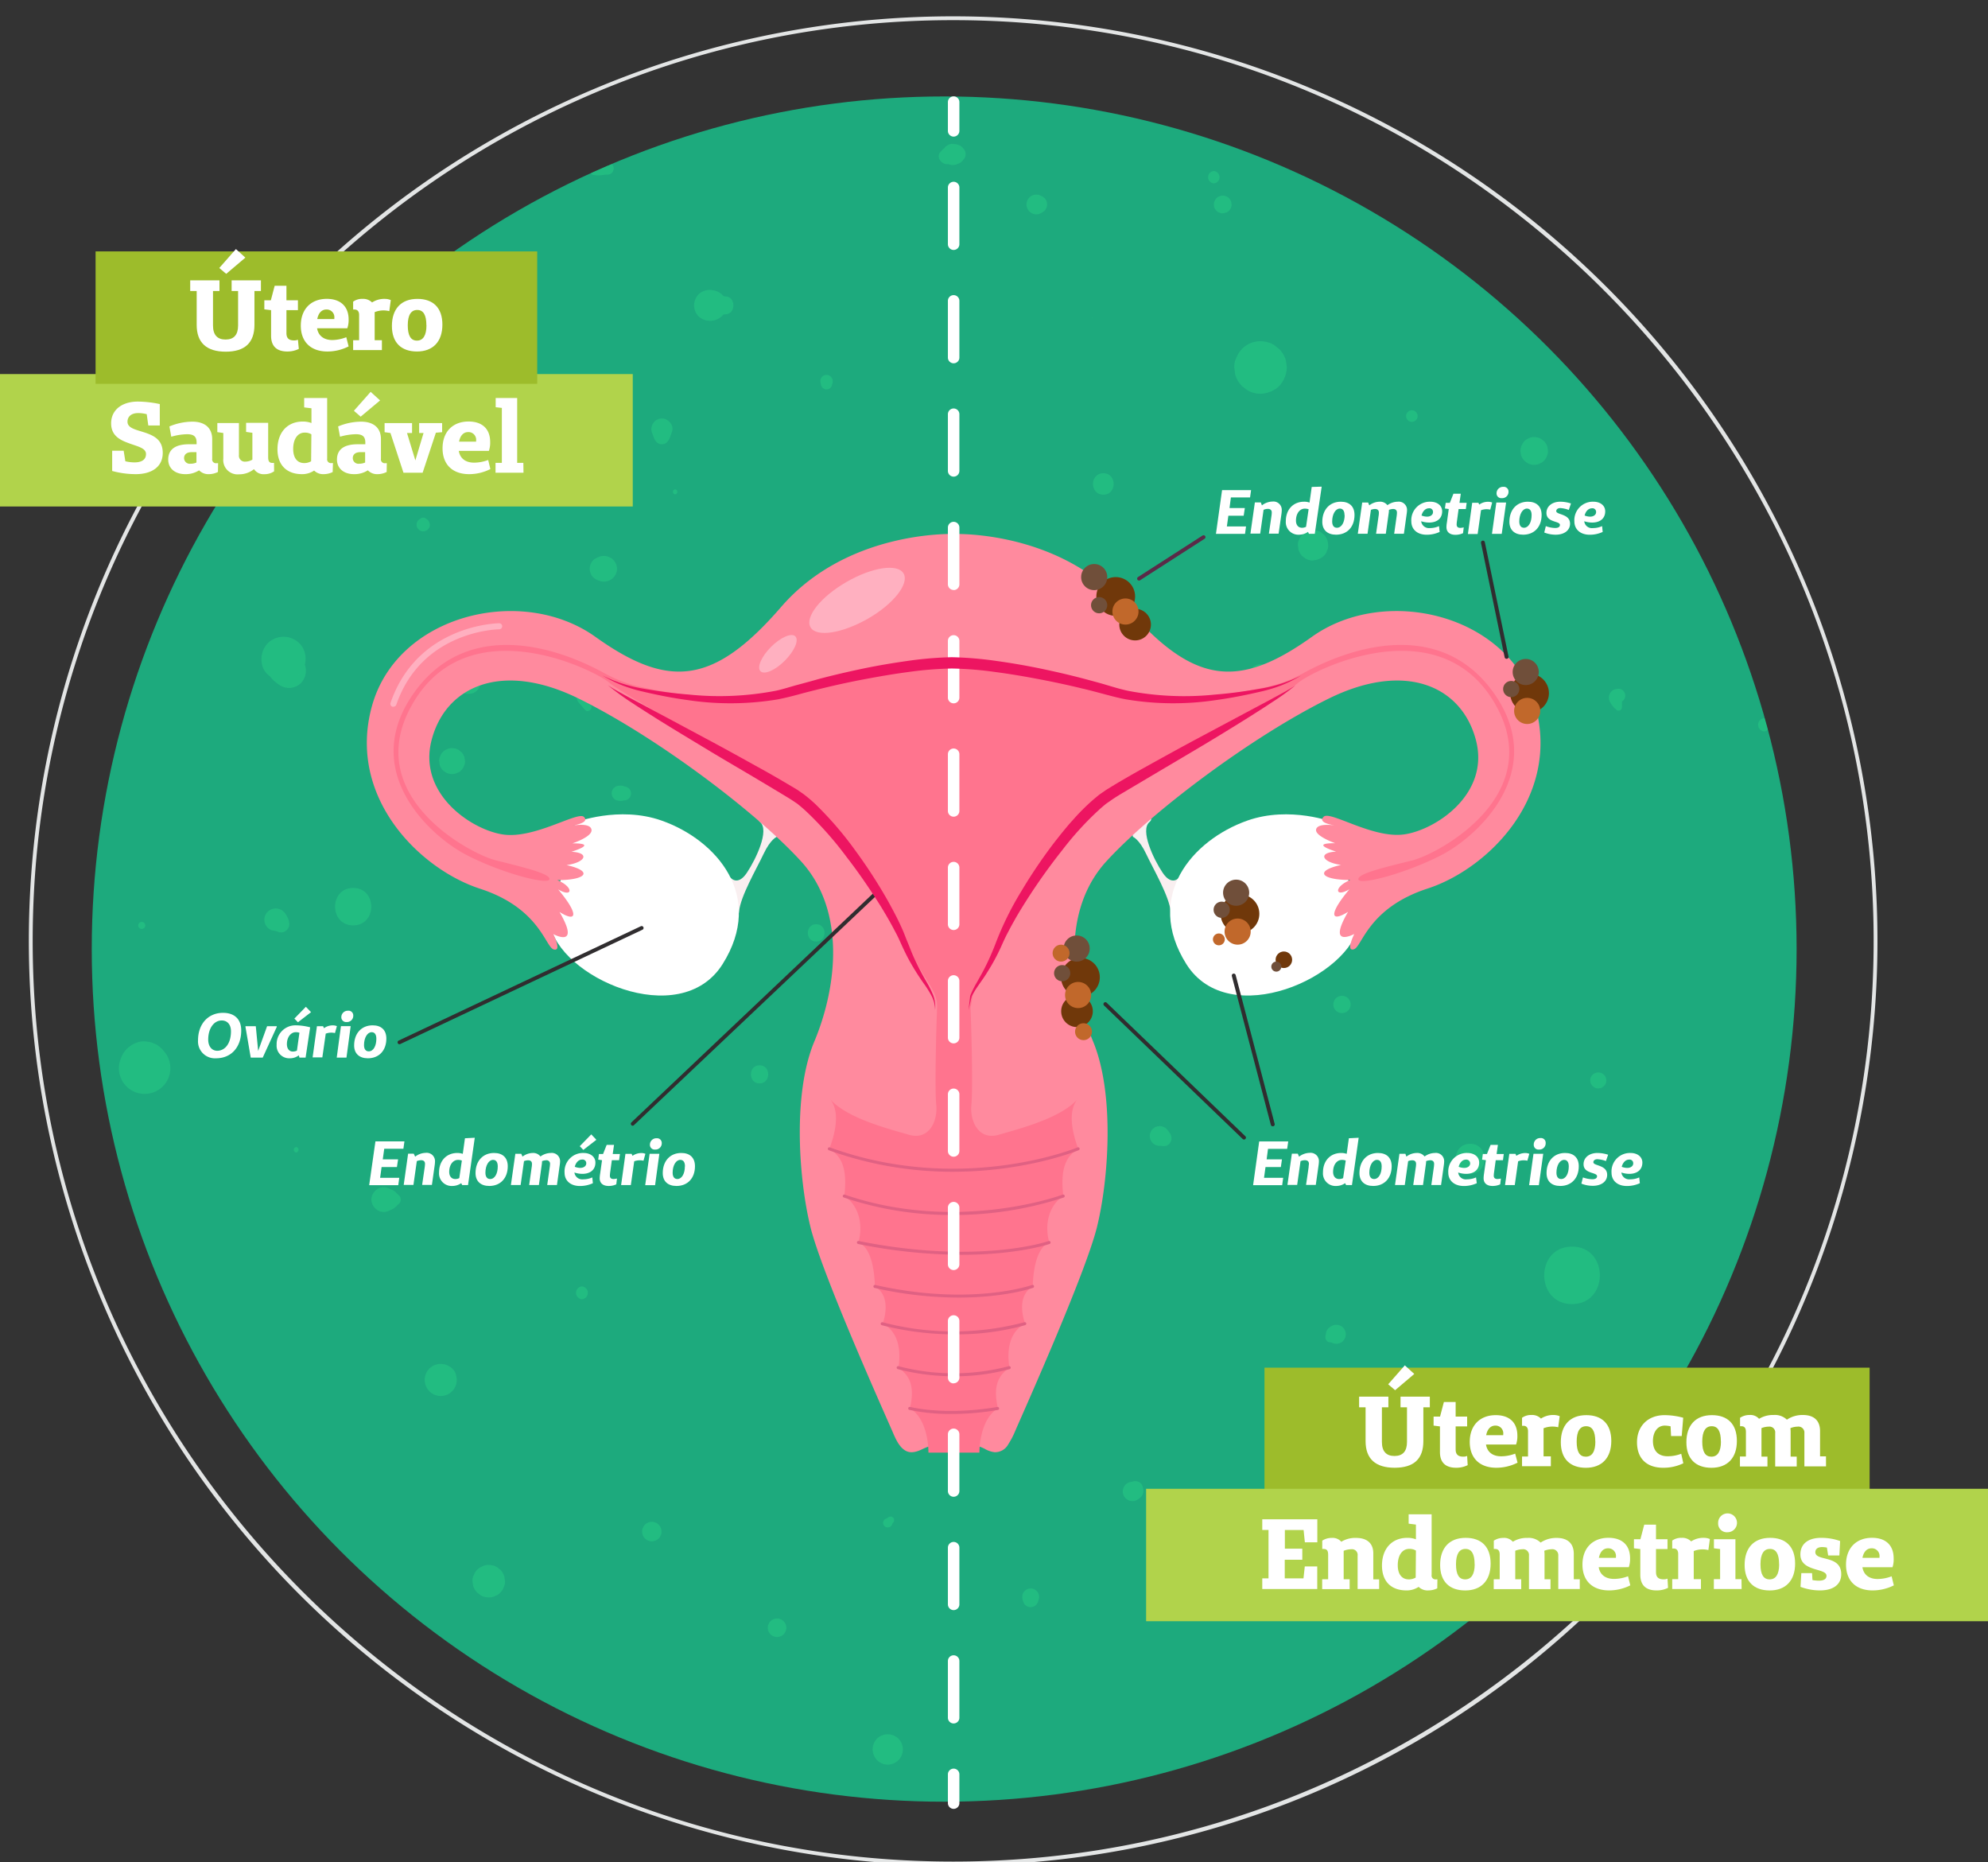 <svg id="Camada_1" data-name="Camada 1" xmlns="http://www.w3.org/2000/svg" xmlns:xlink="http://www.w3.org/1999/xlink" viewBox="0 0 518.93 485.94"><rect x="0" y="0" width="518.93" height="485.94" fill="#333333" stroke="none"/><defs><style>.cls-1{fill:#1daa7d;}.cls-2{fill:#e3e5e5;}.cls-3{clip-path:url(#clip-path);}.cls-4{opacity:0.51;}.cls-5{fill:#28ce86;}.cls-6{fill:#f9eff0;}.cls-7{fill:#fff;}.cls-8{fill:#ff8a9e;}.cls-9{fill:#ff748e;}.cls-10{fill:#ffb0c0;}.cls-11{fill:#e06183;}.cls-12{fill:#302d2f;}.cls-13{fill:#5a2b48;}.cls-14{fill:#b1d34b;}.cls-15{fill:#9dbc2b;}.cls-16{fill:#70380a;}.cls-17{fill:#704f3a;}.cls-18{fill:#c1682b;}.cls-19{fill:#ed1561;}.cls-20{clip-path:url(#clip-path-2);}</style><clipPath id="clip-path"><circle class="cls-1" cx="246.46" cy="247.68" r="222.51"/></clipPath><clipPath id="clip-path-2"><circle class="cls-1" cx="-345.38" cy="247.68" r="222.51"/></clipPath></defs><path class="cls-2" d="M248.8,486.81A241.27,241.27,0,0,1,78.2,74.93,241.27,241.27,0,1,1,419.41,416.14,239.7,239.7,0,0,1,248.8,486.81Zm0-481.55C116.32,5.26,8.53,113.05,8.53,245.53S116.32,485.81,248.8,485.81,489.08,378,489.08,245.53,381.29,5.26,248.8,5.26Z"/><circle class="cls-1" cx="246.46" cy="247.68" r="222.51"/><g class="cls-3"><g class="cls-4"><path class="cls-5" d="M37,242.42a.91.91,0,0,0,0-1.82.91.91,0,0,0,0,1.82Z"/><path class="cls-5" d="M71.21,242.83a8,8,0,0,1,1.29.26l-.56-.24c.2.09.37.21.57.3a2.28,2.28,0,0,0,1,.18,2.19,2.19,0,0,0,2-2.29,5.17,5.17,0,0,0-1-2.54,3,3,0,0,0-4.87-.3,2.92,2.92,0,0,0-.52,2.57,2.88,2.88,0,0,0,2.06,2.06Z"/><path class="cls-5" d="M329.05,179.58a2.26,2.26,0,0,0,1.2-.27,2.32,2.32,0,0,0,1-.64,3.49,3.49,0,0,0,.91-2.2l-.11-.83a3.13,3.13,0,0,0-.8-1.37,3.23,3.23,0,0,0-2.2-.91,2.35,2.35,0,0,0-1.2.27,2.77,2.77,0,0,0-1.64,1.64,2.26,2.26,0,0,0-.27,1.2l.11.83a3.17,3.17,0,0,0,.8,1.37,3.23,3.23,0,0,0,2.2.91Z"/><path class="cls-5" d="M42.52,274l-.07-.09,1,1.34a8.23,8.23,0,0,0-2.52-2.6c-.5-.26-1.1-.46-1.62-.67l1.41.6a14.55,14.55,0,0,0-1.41-.6c-.2-.05-1.37-.2-1.57-.21A5.12,5.12,0,0,0,36,272a6.88,6.88,0,0,0-3.88,3,11.34,11.34,0,0,0-.84,2,6.71,6.71,0,1,0,11.2-3Z"/><path class="cls-5" d="M127.58,416.87a3.17,3.17,0,0,0,1.63-.36,3.11,3.11,0,0,0,1.36-.88,3.06,3.06,0,0,0,.88-1.36,3.15,3.15,0,0,0,.36-1.63l-.15-1.13a4.17,4.17,0,0,0-1.09-1.87l-.85-.66a4.27,4.27,0,0,0-2.14-.58,3.13,3.13,0,0,0-1.63.37,3.72,3.72,0,0,0-2.24,2.24,3.13,3.13,0,0,0-.37,1.63l.15,1.12a4.27,4.27,0,0,0,1.09,1.87l.86.67a4.21,4.21,0,0,0,2.14.57Z"/><path class="cls-5" d="M55.87,458.25l0-.38c0-.07,0-.13,0-.19a.69.69,0,0,0,0-.32,1.09,1.09,0,0,0-.15-.56,1.58,1.58,0,0,0-.46-.72,4.94,4.94,0,0,0-.45-.35l-.53-.22-.6-.08h-.19l-.4,0-.74.1-.66.28a2,2,0,0,0-.79.72,2.66,2.66,0,0,0-.55,1.32,1.54,1.54,0,0,0,0,.74,1.44,1.44,0,0,0,.19.7,2.15,2.15,0,0,0,.58.9l.57.43.66.29.74.1.74-.1.67-.29a2.05,2.05,0,0,0,.78-.71,1.39,1.39,0,0,0,.36-.62,2,2,0,0,0,.24-1.07Z"/><path class="cls-5" d="M52.32,422.12a1.88,1.88,0,0,0,0-3.76c-2.41,0-2.42,3.76,0,3.76Z"/><path class="cls-5" d="M118.62,358l-.06-.1.39.92a.75.75,0,0,1,0-.16l.13.92a.66.66,0,0,1,0-.14l-.12.84a1.46,1.46,0,0,1,0-.2l-.28.67a1.09,1.09,0,0,1,.08-.15,2.54,2.54,0,0,0,.31-1.57,3,3,0,0,0-.4-1.11,4.14,4.14,0,0,0-1.48-1.4,4.43,4.43,0,0,0-3.26-.43,4.16,4.16,0,0,0-2.91,5.12,4.17,4.17,0,1,0,7.61-3.21Z"/><path class="cls-5" d="M151.9,339.05a1.67,1.67,0,0,0,0-3.33,1.67,1.67,0,0,0,0,3.33Z"/><path class="cls-5" d="M101.07,316.16l1-.44a3.87,3.87,0,0,0,1.94-1.65l-.72.72c.66-.4,1.32-.88,1.32-1.73s-.66-1.33-1.32-1.73l.72.72a3.74,3.74,0,0,0-1.94-1.65l-1-.44a3.12,3.12,0,0,0-3.13.82,3.36,3.36,0,0,0-1,2.28,3.29,3.29,0,0,0,1,2.27,3.15,3.15,0,0,0,3.13.83Z"/><path class="cls-5" d="M329.05,102.76a7.57,7.57,0,0,0,4.85-2,7.63,7.63,0,0,0,2-4.85l-.24-1.83a7,7,0,0,0-1.77-3L332.52,90a7,7,0,0,0-3.47-.94,6.63,6.63,0,0,0-6.27,4.22,5.14,5.14,0,0,0-.59,2.65l.24,1.82a7,7,0,0,0,1.77,3l1.39,1.07a6.79,6.79,0,0,0,3.46.94Z"/><path class="cls-5" d="M342.73,146.23a4.42,4.42,0,0,0,2.81-1.16,2.91,2.91,0,0,0,.82-1.28,3,3,0,0,0,.34-1.53l-.14-1a4,4,0,0,0-1-1.75l-.8-.62a3.93,3.93,0,0,0-2-.54,3,3,0,0,0-1.53.34,3.57,3.57,0,0,0-2.09,2.1,2.86,2.86,0,0,0-.34,1.52l.14,1.06a4,4,0,0,0,1,1.75l.8.62a3.93,3.93,0,0,0,2,.54Z"/><path class="cls-5" d="M122.26,181.08c4.27,0,4.28-6.65,0-6.65s-4.29,6.65,0,6.65Z"/><path class="cls-5" d="M154.1,183.91l-1.36-1.17a4.34,4.34,0,0,0-1.44-1,.6.6,0,0,0-.73.73,4.2,4.2,0,0,0,1,1.44l1.17,1.37c.81.94,2.31-.56,1.36-1.37Z"/><path class="cls-5" d="M278.77,163.87l.12-.22.06-.09a2.73,2.73,0,0,0,.29-.68,6.07,6.07,0,0,0,.29-.7,5.38,5.38,0,0,0,0-2.87,5.31,5.31,0,0,0-1.39-2.39l-1.09-.85a5.42,5.42,0,0,0-2.73-.73,6,6,0,0,0-3.82,1.58,5.31,5.31,0,0,0-1.39,2.39,5.38,5.38,0,0,0,0,2.87,8.39,8.39,0,0,0,.77,1.69,5.15,5.15,0,0,0,8.89,0Z"/><path class="cls-5" d="M24.52,214.49l-.46-.35.82,1.06a1.72,1.72,0,0,0-.26-.68c-.46-.59-.48-.62-.05-.07l.33,1.24a3,3,0,0,0-.92-2.17,8,8,0,0,0-.86-.64l.64.5c-.07-.06-.12-.13-.18-.19a3.54,3.54,0,0,0-2.36-1,3.17,3.17,0,0,0-2.78,1.6,3.33,3.33,0,0,0,0,3.25,3.5,3.5,0,0,0,4,1.54,3.1,3.1,0,0,0,1.56-.84l.47-.6c.37-.85.4-1,.09-.29a2.09,2.09,0,0,0,.29-.75l-.46.78.1-.08a1.67,1.67,0,0,0,0-2.35Z"/><path class="cls-5" d="M288,129.09c3.59,0,3.6-5.58,0-5.58s-3.59,5.58,0,5.58Z"/><path class="cls-5" d="M285,83a.06.06,0,1,0,0-.11.06.06,0,0,0,0,.11Z"/><path class="cls-5" d="M1.39,104a2.27,2.27,0,0,0,1.18-.26,2.18,2.18,0,0,0,1-.63,2.39,2.39,0,0,0,.64-1A2.34,2.34,0,0,0,4.45,101l-.11-.82a3.1,3.1,0,0,0-.79-1.34,3.15,3.15,0,0,0-2.16-.9,2.3,2.3,0,0,0-1.18.26,2.42,2.42,0,0,0-1,.64,2.18,2.18,0,0,0-.63,1A2.27,2.27,0,0,0-1.66,101l.11.81a3,3,0,0,0,.78,1.35,3.16,3.16,0,0,0,2.16.89Z"/><path class="cls-5" d="M73.61,41.15a4.14,4.14,0,0,0,2.11-.47,4.19,4.19,0,0,0,1.77-1.14,4.14,4.14,0,0,0,1.13-1.76,4.18,4.18,0,0,0,.47-2.12L78.9,34.2a5.5,5.5,0,0,0-1.41-2.42l-1.11-.85a5.41,5.41,0,0,0-2.77-.75,4.18,4.18,0,0,0-2.12.47,4.94,4.94,0,0,0-2.9,2.9,4.14,4.14,0,0,0-.47,2.11l.2,1.46a5.44,5.44,0,0,0,1.41,2.42l1.11.86a5.48,5.48,0,0,0,2.77.75Z"/><path class="cls-5" d="M107.81,86.25a5.22,5.22,0,0,0,3.57-1.47,5.13,5.13,0,0,0,1.47-3.57,5,5,0,0,0-1.47-3.56,5.23,5.23,0,0,0-3.57-1.48,5.05,5.05,0,0,0-5,5,5.11,5.11,0,0,0,1.48,3.57,5.26,5.26,0,0,0,3.56,1.47Z"/><path class="cls-5" d="M62.2,110.35a1.77,1.77,0,0,0,0-3.54,1.77,1.77,0,0,0,0,3.54Z"/><path class="cls-5" d="M55.36,74c3.45,0,3.46-5.36,0-5.36S51.91,74,55.36,74Z"/><path class="cls-5" d="M189.78,77.42a13.09,13.09,0,0,1-2-.38L189.7,79a4.27,4.27,0,0,0-3.33-3.19,4.2,4.2,0,0,0-4,1,4.25,4.25,0,0,0-1.19,2.88,4.18,4.18,0,0,0,1.19,2.88,4.45,4.45,0,0,0,7.29-2.15l-1.92,1.93a11,11,0,0,1,2-.38c2.25-.37,2.25-4.19,0-4.55Z"/><path class="cls-5" d="M158.74,42.36a9.76,9.76,0,0,0-2.64.17,3.23,3.23,0,0,0-1.94,1.74.92.92,0,0,0,.78,1.37,6.08,6.08,0,0,0,2,.08,9.32,9.32,0,0,1,1.76-.15,1.61,1.61,0,0,0,0-3.21Z"/><path class="cls-5" d="M176.23,129a.65.65,0,0,0,0-1.29.65.65,0,0,0,0,1.29Z"/><path class="cls-5" d="M251,38.4l-.15-.11.79.79c-.63-1.2-1.7-1.42-2.92-1.53a2.65,2.65,0,0,0-2.36,1.35l-.12.24.88-.87a5.76,5.76,0,0,0-1.74,1.52c-1,1.31.38,3,1.76,3.05l.62,0a5.61,5.61,0,0,1,.58,0l-1.72-.71.17.13a2.71,2.71,0,0,0,2.66.71,11,11,0,0,0,1.17-.47,3,3,0,0,0,1.24-1.68l-.57,1,.13-.11A2.09,2.09,0,0,0,251,38.4Z"/><path class="cls-5" d="M214.2,99.88l.15.67.15.34a1,1,0,0,0,.37.41,1.44,1.44,0,0,0,.88.32,1.9,1.9,0,0,0,.74-.2,1.46,1.46,0,0,0,.67-.87l.15-.67a1.61,1.61,0,0,0-.42-1.56,1.61,1.61,0,0,0-2.27,0,1.63,1.63,0,0,0-.42,1.56Z"/><path class="cls-5" d="M390.59,59.07A3.85,3.85,0,0,0,393.21,58a3.71,3.71,0,0,0,0-5.23,3.89,3.89,0,0,0-2.62-1.08A3.82,3.82,0,0,0,388,52.75a3.78,3.78,0,0,0-1.08,2.62A3.74,3.74,0,0,0,388,58a3.85,3.85,0,0,0,2.62,1.09Z"/><path class="cls-5" d="M330.62,24.28l.14.3a.61.61,0,0,1,.07.14,1.47,1.47,0,0,0,.54.54,1.32,1.32,0,0,0,1.38,0,1.87,1.87,0,0,0,.53-.52l.07-.16.14-.3a1.65,1.65,0,0,0,0-1.68,1.67,1.67,0,0,0-2.87,0,1.71,1.71,0,0,0,0,1.68Z"/><path class="cls-5" d="M316.85,47.85a1.61,1.61,0,0,0,0-3.21,1.61,1.61,0,0,0,0,3.21Z"/><path class="cls-5" d="M400.47,121.29a2.66,2.66,0,0,0,1.39-.31,2.63,2.63,0,0,0,1.15-.74,2.66,2.66,0,0,0,.74-1.16,2.62,2.62,0,0,0,.31-1.38l-.12-1a3.69,3.69,0,0,0-.93-1.58l-.73-.56a3.49,3.49,0,0,0-1.81-.49,2.62,2.62,0,0,0-1.38.31,2.66,2.66,0,0,0-1.16.74,4,4,0,0,0-1.05,2.54l.13,1a3.64,3.64,0,0,0,.92,1.59l.73.56a3.49,3.49,0,0,0,1.81.49Z"/><path class="cls-5" d="M368.54,110.08a1.5,1.5,0,0,0,0-3,1.5,1.5,0,0,0,0,3Z"/><path class="cls-5" d="M440,73.17a5,5,0,0,0,3.45-1.43,3.67,3.67,0,0,0,1-1.57,3.79,3.79,0,0,0,.42-1.88,4.94,4.94,0,0,0-1.43-3.45A5.07,5.07,0,0,0,440,63.41a5,5,0,0,0-3.45,1.43,3.67,3.67,0,0,0-1,1.57,3.59,3.59,0,0,0-.42,1.88,4.94,4.94,0,0,0,1.43,3.45A5,5,0,0,0,440,73.17Z"/><path class="cls-5" d="M441,39.76a1.79,1.79,0,0,0,.44,1.19,1.24,1.24,0,0,0,1.7,0,1.84,1.84,0,0,0,.44-1.19,1.23,1.23,0,0,0,0-.71,1.29,1.29,0,0,0-.34-.59,1.43,1.43,0,0,0-1-.4,1.37,1.37,0,0,0-.95.4,1.29,1.29,0,0,0-.34.59,1.23,1.23,0,0,0,0,.71Z"/><path class="cls-5" d="M79.31,172.79c.55,1.21.1.12,0-.2-.1-.53-.08-.34.07.57a4.17,4.17,0,0,1,0-.5l-.71,2.64c-.8,1-.87,1.09-.21.25a5.78,5.78,0,0,0,.55-.75A5.9,5.9,0,0,0,79,169a5.79,5.79,0,0,0-5.77-2.76,5.65,5.65,0,0,0-4.52,3.45c-.84,2-.56,4.84,1.2,6.33a7,7,0,0,0,2.75,1.61l-2.37-1.38c-.53-.74-.68-.94-.44-.59l.23.31a13.25,13.25,0,0,0,1.12,1.38,11.7,11.7,0,0,0,2,1.57,4.48,4.48,0,0,0,5.39-.69,4.69,4.69,0,0,0,.7-5.4Z"/><path class="cls-5" d="M76.23,114.53l-.7.22-.32.1a3.07,3.07,0,0,0-1.22.71A2.43,2.43,0,0,0,74,119a3.35,3.35,0,0,0,1.17.7l.37.12.7.22a2.84,2.84,0,1,0,0-5.48Z"/><path class="cls-5" d="M468.88,98.37a1.91,1.91,0,0,0,1.9-1.9,1.89,1.89,0,0,0-.56-1.33,2,2,0,0,0-1.34-.56A1.91,1.91,0,0,0,467,96.47a1.88,1.88,0,0,0,.56,1.34,2,2,0,0,0,1.33.56Z"/><path class="cls-5" d="M473.93,46.72c0,.11-.07.23-.11.34a1.39,1.39,0,0,0,.17,1.22,1.27,1.27,0,0,0,.46.46,1.31,1.31,0,0,0,.66.18,2.73,2.73,0,0,0,1.06-.23,1.11,1.11,0,0,0,.39-1.5,1.42,1.42,0,0,0-.43-.45l-.11-.07-.25-.17.64,1.12a1.36,1.36,0,0,0-.45-1.13l-.24-.24a1.07,1.07,0,0,0-1-.28,1.11,1.11,0,0,0-.75.75Z"/><path class="cls-5" d="M160.1,146.13l-.09-.08a3.5,3.5,0,0,0-1.94-.93,3.6,3.6,0,0,0-2.15.4l-.42.19a3.16,3.16,0,0,0,0,5.45l.42.19a3.63,3.63,0,0,0,2.15.4,3.46,3.46,0,0,0,1.94-.93l.09-.08a3.28,3.28,0,0,0,0-4.61Z"/><path class="cls-5" d="M170.13,112.68c.39,1,.67,2.42,1.67,3a1.91,1.91,0,0,0,1.93,0c1-.6,1.28-2,1.67-3,.64-1.7-1-3.47-2.63-3.47a2.76,2.76,0,0,0-2.64,3.47Z"/><path class="cls-5" d="M213.72,170.45a5.88,5.88,0,0,0-.45-1.14l.37.88a3.9,3.9,0,1,0-6.54,3.73,4,4,0,0,0,2.77,1.14l1-.13a3.1,3.1,0,0,0,1.33-.7,3,3,0,0,0,1-1.1l.4-1-.95,1.63.11-.1-.7.54.11-.08a3.36,3.36,0,0,0,1.34-1.57,3.4,3.4,0,0,0,.17-2.14Z"/><path class="cls-5" d="M109.6,135.44l-.24.23.67-.39a2.31,2.31,0,0,0-.82.47,1.73,1.73,0,1,0,3,1.22,1.84,1.84,0,0,0-.38-1.05,1.36,1.36,0,0,0-.48-.44l-.47-.2.66.39-.23-.23a1.2,1.2,0,0,0-1.67,0Z"/><path class="cls-5" d="M92.19,241.49c6.28,0,6.29-9.76,0-9.76s-6.29,9.76,0,9.76Z"/><path class="cls-5" d="M118,202a2.57,2.57,0,0,0,1.31-.29,2.47,2.47,0,0,0,1.08-.7,2.41,2.41,0,0,0,.7-1.08,2.56,2.56,0,0,0,.29-1.3l-.12-.9a3.36,3.36,0,0,0-.87-1.49l-.68-.53a3.32,3.32,0,0,0-1.71-.46,2.56,2.56,0,0,0-1.3.29,2.41,2.41,0,0,0-1.08.7,2.47,2.47,0,0,0-.7,1.08,2.57,2.57,0,0,0-.29,1.31l.12.89a3.31,3.31,0,0,0,.87,1.49l.68.53a3.29,3.29,0,0,0,1.7.46Z"/><path class="cls-5" d="M271.82,55.55l.2-.11a4.53,4.53,0,0,0,.63-.45,1.86,1.86,0,0,0,.48-.76,1.75,1.75,0,0,0,.2-.9l-.08-.63a2.34,2.34,0,0,0-.6-1,4.61,4.61,0,0,0-.63-.46l-.2-.1a2.62,2.62,0,0,0-2.6,0,2.58,2.58,0,0,0,0,4.44,2.62,2.62,0,0,0,2.6,0Z"/><path class="cls-5" d="M319.17,55.63A2.37,2.37,0,0,0,320.8,55a1.89,1.89,0,0,0,.48-.74,1.73,1.73,0,0,0,.19-.89,2.29,2.29,0,0,0-.67-1.63,2.29,2.29,0,0,0-3.26,0,1.64,1.64,0,0,0-.48.74,1.79,1.79,0,0,0-.2.89,2.3,2.3,0,0,0,2.31,2.3Z"/><path class="cls-5" d="M162.88,205.14a3.78,3.78,0,0,0-1.8,0,2.16,2.16,0,0,0-1,.69,1.81,1.81,0,0,0-.41,1.17,2.19,2.19,0,0,0,.26,1,2.08,2.08,0,0,0,1.15.89,3.79,3.79,0,0,0,1.8,0,2,2,0,0,0,1.29-.53,1.81,1.81,0,0,0,0-2.58,2.17,2.17,0,0,0-1.29-.54Z"/><path class="cls-5" d="M213.05,245.71c2.9,0,2.91-4.51,0-4.51s-2.9,4.51,0,4.51Z"/><path class="cls-5" d="M484.09,253.41c3.45,0,3.45-5.37,0-5.37s-3.46,5.37,0,5.37Z"/><path class="cls-5" d="M518.29,228.15c4.21,0,4.22-6.54,0-6.54s-4.21,6.54,0,6.54Z"/><path class="cls-5" d="M383.75,306.33c5,0,5-7.83,0-7.83s-5.05,7.83,0,7.83Z"/><path class="cls-5" d="M410.35,340.33c9.66,0,9.68-15,0-15s-9.67,15,0,15Z"/><path class="cls-5" d="M415.39,283l.14.18a2.5,2.5,0,0,0,.18.24l.25.19.08.06.09.07a2,2,0,0,0,1.62.22,2.11,2.11,0,0,0,1.46-1.46,2.19,2.19,0,0,0-.21-1.61,2.07,2.07,0,0,0-1.81-1,2.1,2.1,0,0,0-1.8,1,2,2,0,0,0-.29,1.05,2.09,2.09,0,0,0,.29,1.06Z"/><path class="cls-5" d="M350.3,264.38a2.29,2.29,0,0,0,1.59-.66,1.64,1.64,0,0,0,.47-.72,1.73,1.73,0,0,0,.19-.87,2.21,2.21,0,0,0-.66-1.59,2.25,2.25,0,0,0-3.18,0,1.64,1.64,0,0,0-.47.72,1.73,1.73,0,0,0-.19.87,2.25,2.25,0,0,0,2.25,2.25Z"/><path class="cls-5" d="M422.52,179.78a2.31,2.31,0,0,0-2.23,3.46,6.22,6.22,0,0,0,.85,1.2,5,5,0,0,0,.37.43c-.16-.15.51.4.23.18l.17.15a.86.86,0,0,0,1.43-.38,13.63,13.63,0,0,0,0-2.15c-.05-.3-.1.3,0,0a1.09,1.09,0,0,1-.3.48c-.27.2-.33.25-.17.14.45-.35.5-.39.16-.12-.26.1-.28.12-.07.06a1.76,1.76,0,0,0,1.26-1.94,1.8,1.8,0,0,0-1.73-1.54Z"/><path class="cls-5" d="M460.52,190.87a1.72,1.72,0,0,0,0-3.43,1.72,1.72,0,0,0,0,3.43Z"/><path class="cls-5" d="M230,256.93l.64.19a1.1,1.1,0,0,0,1.09-.28l0,0a1.09,1.09,0,0,0,0-1.52l0,0a1.08,1.08,0,0,0-1.09-.29l-.64.2a.92.92,0,0,0-.67.88.94.94,0,0,0,.67.88Z"/><path class="cls-5" d="M198.27,282.73c3,0,3-4.72,0-4.72s-3,4.72,0,4.72Z"/><path class="cls-5" d="M202.83,427.21a2.53,2.53,0,0,0,1.71-.7,1.9,1.9,0,0,0,.5-.78,1.87,1.87,0,0,0,.21-.93,2.42,2.42,0,0,0-4.12-1.71,1.72,1.72,0,0,0-.5.78,1.87,1.87,0,0,0-.21.93,2.45,2.45,0,0,0,.71,1.71,2.5,2.5,0,0,0,1.7.7Z"/><path class="cls-5" d="M231.72,460.52a4.1,4.1,0,0,0,2.8-1.17,4,4,0,0,0,0-5.6,4,4,0,0,0-5.61,0,4,4,0,0,0,2.81,6.77Z"/><path class="cls-5" d="M232,395.89l-.67.47.82-.11-.09,0a1.3,1.3,0,0,0-.78.06,1.18,1.18,0,0,0-.58.5,1.19,1.19,0,0,0,1.5,1.7,1.16,1.16,0,0,0,.58-.49,1.31,1.31,0,0,0,.12-.93l0-.08-.1.81.47-.67a.91.91,0,0,0-.15-1.1.9.9,0,0,0-.4-.23.86.86,0,0,0-.7.09Z"/><path class="cls-5" d="M158,464.07a3.69,3.69,0,0,0,2.51-1,3.56,3.56,0,0,0,0-5,3.73,3.73,0,0,0-2.51-1,3.54,3.54,0,0,0,0,7.08Z"/><path class="cls-5" d="M170.15,402.24a2.65,2.65,0,0,0,1.78-.74,2,2,0,0,0,.52-.81,1.92,1.92,0,0,0,.22-1,2.59,2.59,0,0,0-.74-1.79,2.52,2.52,0,0,0-3.57,0,2,2,0,0,0-.52.81,1.83,1.83,0,0,0-.21,1,2.53,2.53,0,0,0,.73,1.78,2.65,2.65,0,0,0,1.79.74Z"/><path class="cls-5" d="M123.51,467.64l-.1-.08.49.83a2.42,2.42,0,0,0-.66-1.25,1.86,1.86,0,0,0-.79-.51,1.94,1.94,0,0,0-1-.21,2.58,2.58,0,0,0-1.75.72,1.89,1.89,0,0,0-.51.8,1.92,1.92,0,0,0-.21.95,2.49,2.49,0,0,0,.72,1.74,2.55,2.55,0,0,0,1.75.73l.65-.09a2,2,0,0,0,.84-.44,2,2,0,0,0,.64-.7,1.66,1.66,0,0,0,.27-.74l-.49.83.1-.08a1.32,1.32,0,0,0,.36-.57,1.34,1.34,0,0,0,.16-.68,1.75,1.75,0,0,0-.52-1.25Z"/><path class="cls-5" d="M77.31,300.74a.7.7,0,0,0,0-1.39.7.7,0,0,0,0,1.39Z"/><path class="cls-5" d="M374.63,412.71a3.11,3.11,0,0,0,3.11-3.11,3.15,3.15,0,0,0-.91-2.2,3.23,3.23,0,0,0-2.2-.91,3.17,3.17,0,0,0-2.2.91,3.11,3.11,0,0,0,0,4.4,3.26,3.26,0,0,0,2.2.91Z"/><path class="cls-5" d="M419.13,426.67a4.66,4.66,0,0,0-3.11-1.41c-.28,0-.56,0-.84-.06l1.09.15a5.57,5.57,0,0,0-2.57,0c-.19.06-.38.13-.58.18a3.5,3.5,0,0,0-2.07,5.09,5.11,5.11,0,0,0,8.08,1.38,3.88,3.88,0,0,0,0-5.38Z"/><path class="cls-5" d="M416,397.4l-.69.26a1.55,1.55,0,0,0-.7.48,1.34,1.34,0,0,0-.29.82,1.61,1.61,0,0,0,.19.67,1.38,1.38,0,0,0,.8.62l.69.26a1.57,1.57,0,0,0,1.56-.42,1.61,1.61,0,0,0,0-2.27,1.59,1.59,0,0,0-1.56-.42Z"/><path class="cls-5" d="M389.83,432c2.41,0,2.42-3.76,0-3.76a1.88,1.88,0,0,0,0,3.76Z"/><path class="cls-5" d="M296.33,476.77a2.43,2.43,0,0,0,1.28-.28,2.6,2.6,0,0,0,1.07-.69,2.51,2.51,0,0,0,.69-1.07,2.56,2.56,0,0,0,.29-1.28l-.12-.88a3.32,3.32,0,0,0-.86-1.47l-.67-.52a3.31,3.31,0,0,0-1.68-.45,2.45,2.45,0,0,0-1.28.28,2.51,2.51,0,0,0-1.07.69,2.6,2.6,0,0,0-.69,1.07,2.45,2.45,0,0,0-.28,1.28l.11.88a3.32,3.32,0,0,0,.86,1.47l.67.52a3.31,3.31,0,0,0,1.68.45Z"/><path class="cls-5" d="M297.39,391l.42-.33a2.27,2.27,0,0,0,.58-2.2l-.09-.44a2,2,0,0,0-1.42-1.43,2.19,2.19,0,0,0-1.08,0,2.05,2.05,0,0,0-.9.53l-.28.35,2.2-.58-.55-.11a2.51,2.51,0,0,0-2.45.65,2.57,2.57,0,0,0-.65,2.45,2.59,2.59,0,0,0,1.76,1.76,2.54,2.54,0,0,0,1.34,0,2.59,2.59,0,0,0,1.12-.65Z"/><path class="cls-5" d="M268.33,347.44l.12-.27a.8.8,0,0,0,.08-.16,4.32,4.32,0,0,0,.45-1.37,2.75,2.75,0,0,0-.07-1.42l-.35-.84c0-.05-.05-.09-.07-.14s-.09-.19-.14-.29a3.61,3.61,0,0,0-1.18-1.32,3.32,3.32,0,0,0-1.53-.8l-1.2-.17-1.2.17a3.23,3.23,0,0,0-1.53.8,3.38,3.38,0,0,0-1.16,1.27l-.46,1.07a3.55,3.55,0,0,0-.08,1.8,3.37,3.37,0,0,0,.54,1.67l.7.91a3.36,3.36,0,0,0,1.45.93,2.17,2.17,0,0,0,1.14.31,3.34,3.34,0,0,0,1.8-.08,4.42,4.42,0,0,0,2.69-2.07Z"/><path class="cls-5" d="M347.57,346.08a2.52,2.52,0,0,0-1.42,2.89l.17-1.28a3.87,3.87,0,0,0-.32.92,1.4,1.4,0,0,0,.35,1.31,1.31,1.31,0,0,0,1.3.34c.16-.07.67-.16.09-.08l-1.16-.49a2.77,2.77,0,0,0,1.34.78l-.55-.24.2.11a2.47,2.47,0,1,0,0-4.26Z"/><path class="cls-5" d="M271,417.92l.15-.6a2.18,2.18,0,0,0-.56-2.13,2.2,2.2,0,0,0-3.1,0,2.21,2.21,0,0,0-.57,2.13l.15.6.21.49a1.51,1.51,0,0,0,.52.57.94.94,0,0,0,.45.26,1.56,1.56,0,0,0,.79.18,2.48,2.48,0,0,0,1-.28,1.58,1.58,0,0,0,.57-.52,1.51,1.51,0,0,0,.36-.7Z"/><path class="cls-5" d="M302.71,299l.52,0-.62-.08a3.62,3.62,0,0,0,1.76.11,2.07,2.07,0,0,0,1-.71,2.24,2.24,0,0,0,.43-1.2,2.44,2.44,0,0,0-.53-1.52,8.47,8.47,0,0,0-.79-1A2.55,2.55,0,0,0,302,294a2.51,2.51,0,0,0-1.66,1.48,2.56,2.56,0,0,0,2.34,3.55Z"/></g></g><path class="cls-6" d="M190.65,229s1.88,2.42,4.32-1.25,5.92-11.1,3.44-13.22,6-2.89,6-2.89l-1.65,6.75s-1.62.59-3.45,4.47-6.07,11.11-6.4,15.09-9.31-3.67-9.31-3.67Z"/><path class="cls-6" d="M307.8,229s-1.87,2.42-4.32-1.25-5.92-11.1-3.44-13.22-5.94-2.89-5.94-2.89l1.64,6.75s1.62.59,3.45,4.47,6.07,11.11,6.4,15.09,9.31-3.67,9.31-3.67Z"/><path class="cls-7" d="M150.16,214.63s11.39-4.43,22.58-.47c14.38,5.09,27,19.78,15.88,37.45s-43,3.33-45.12-10.74"/><path class="cls-7" d="M348.14,214.63s-11.39-4.43-22.58-.47c-14.38,5.09-27,19.78-15.88,37.45s43,3.33,45.12-10.74"/><path class="cls-8" d="M400.76,184.19c-6.66-23.87-39.13-31.7-58.31-18s-30.91,12.52-48.52-7.83c-15.8-18.26-39.86-19.07-44.63-19-2.16-.07-28.49-.46-45.37,19-17.61,20.35-29.35,21.52-48.52,7.83s-51.65-5.87-58.3,18,12.52,42.65,28.17,47.73,17.07,15.29,19.27,15.86-.12-4-.12-4,7.28,3.93,1.62-5.78c4.62,2.89,5.08.58-.35-5.89,3.93,2.31,4.05-.69-.23-2.42,7.51,0,9.59-2.31,2.43-3.93,5-.69,6.12-3.24,1.27-3.47,7.39-2.42.23-2.19.23-2.19s5.31-1.73,5-3.58-4.36-1.15-5-1.06c.63-.1,4.62-.8,3-2.29s-12.82,5.77-21,4.62S109,207.23,112.66,193.14,131,172.46,151,182.28s46.21,29.46,58.11,42.51,9.24,33.2,3.46,47-4,36.36-1,48.49,18.95,47.72,21.26,53c.79,1.81,1.7,4.2,3.48,5.27,1.53.92,3.29.22,4.74-.5a18.69,18.69,0,0,1,12.11-1.21,13.73,13.73,0,0,1,3.83,1.23,6.74,6.74,0,0,0,2.6.91,3.92,3.92,0,0,0,3.61-2.08,21.38,21.38,0,0,0,1.87-3.62c2.31-5.31,18.25-40.9,21.26-53s4.74-34.65-1-48.49-8.43-34,3.46-47,38.13-32.69,58.11-42.51,34.66-3.23,38.36,10.86-10.51,23.45-18.72,24.61-19.29-6.24-21-4.62,2.39,2.19,3,2.29c-.63-.09-4.67-.65-5,1.06s5,3.58,5,3.58-7.16-.23.23,2.19c-4.85.23-3.69,2.78,1.27,3.47-7.16,1.62-5.08,3.93,2.43,3.93-4.28,1.73-4.16,4.73-.23,2.42-5.43,6.47-5,8.78-.35,5.89-5.66,9.71,1.62,5.78,1.62,5.78s-2.31,4.62-.12,4,3.62-10.77,19.27-15.86S407.41,208.05,400.76,184.19Z"/><path class="cls-9" d="M390.29,181.38c-12.79-18.76-34.62-14.19-50.14-5.67a35,35,0,0,1-9.26,3.52c-8.73,1.94-25.87,4.73-39.73.73-19.47-5.62-35.47-7.57-42.18-7.57h0c-6.71,0-22.71,2-42.18,7.57-13.86,4-31,1.21-39.73-.73a34.92,34.92,0,0,1-9.25-3.52c-15.53-8.52-37.36-13.09-50.15,5.67-13.8,20.23,4.81,36.87,13.89,41.63s21.42,8,21.85,6.49-7.13-3.24-14.06-5S93.39,207.22,108.1,183s47-8.22,51.06-4.76,39.37,22.71,48.67,28.56,24,27,28.56,38.29,8.43,12.76,8.22,17.95-.65,21-.22,25.31-1.95,9.31-7.14,7.79-16.44-4.33-20.77-9.52c2.6,2.82,2,8,0,13.2,3.25,1.95,4.76,5.19,3.9,12.33,3.24,1.95,5.19,6.71,3.68,12.11,2.38.87,4.11,4.55,4.32,11.47,4.76,2.81,2,9.74,2,9.74s5.62,1.94,4.14,11.46c2.4,1.73,4.51,4.11,3,10.6,5,3,4.83,11.56,4.83,11.56h13.31s-.14-8.53,4.83-11.56c-1.51-6.49.6-8.87,3-10.6-1.49-9.52,4.13-11.46,4.13-11.46s-2.81-6.93,1.95-9.74c.22-6.92,2-10.6,4.33-11.47-1.52-5.4.43-10.16,3.67-12.11-.86-7.14.65-10.38,3.9-12.33-1.95-5.19-2.6-10.38,0-13.2-4.33,5.19-15.58,8-20.77,9.52s-7.57-3.46-7.14-7.79,0-20.12-.22-25.31l.66-3.67c1.28-3.05,4.25-6.08,7.57-14.28,4.54-11.25,19.25-32.45,28.55-38.29s44.57-25.1,48.68-28.56,36.34-19.47,51.05,4.76-14.28,39.8-21.2,41.54-14.49,3.46-14.06,5,12.76-1.73,21.85-6.49S404.09,201.61,390.29,181.38Z"/><path class="cls-10" d="M235.87,149.67c1.53,2.66-2.66,8-9.38,11.82s-13.39,4.87-14.92,2.21,2.66-7.94,9.38-11.82S234.34,147,235.87,149.67Z"/><path class="cls-10" d="M207.61,166.07c1,1-.24,3.83-2.75,6.35s-5.36,3.74-6.35,2.75.24-3.84,2.75-6.35S206.62,165.07,207.61,166.07Z"/><path class="cls-10" d="M102.69,184.43a.82.82,0,0,1-.26,0,.79.79,0,0,1-.49-1c7.07-20.54,28.14-20.78,28.36-20.78a.79.79,0,0,1,0,1.58c-.2,0-20.18.25-26.86,19.71A.81.81,0,0,1,102.69,184.43Z"/><path class="cls-11" d="M248.71,305.79a94.79,94.79,0,0,1-32.36-5.61.41.41,0,0,1-.24-.51.4.4,0,0,1,.51-.23c34.31,12.44,64.36.13,64.66,0a.38.38,0,0,1,.51.21.39.39,0,0,1-.21.51C281.38,300.26,267.9,305.79,248.71,305.79Z"/><path class="cls-11" d="M248.43,317.07a86.87,86.87,0,0,1-28.18-4.56.39.39,0,1,1,.26-.74c29.5,10.1,56.61.1,56.88,0a.4.4,0,0,1,.51.23.39.39,0,0,1-.23.51A91.81,91.81,0,0,1,248.43,317.07Z"/><path class="cls-11" d="M251,327.46A137.59,137.59,0,0,1,224,324.64a.4.4,0,0,1-.31-.46.39.39,0,0,1,.46-.31c31.37,6.27,49.42.08,49.59,0a.4.4,0,0,1,.27.75C273.87,324.67,265.75,327.46,251,327.46Z"/><path class="cls-11" d="M250.23,338.63a100.08,100.08,0,0,1-21.93-2.52.39.39,0,0,1-.3-.48.39.39,0,0,1,.47-.29c24.92,5.61,40.77.07,40.93,0a.38.38,0,0,1,.5.24.39.39,0,0,1-.24.5C269.56,336.13,262.41,338.63,250.23,338.63Z"/><path class="cls-11" d="M249.18,348.22a76.28,76.28,0,0,1-19-2.38.39.39,0,0,1-.28-.48.4.4,0,0,1,.48-.29,72.57,72.57,0,0,0,37,0,.39.39,0,1,1,.24.75A65.89,65.89,0,0,1,249.18,348.22Z"/><path class="cls-11" d="M249,359.16a57.54,57.54,0,0,1-14.65-1.86.39.39,0,1,1,.21-.76,56.71,56.71,0,0,0,28.76,0,.38.38,0,0,1,.49.25.4.4,0,0,1-.25.5A53.63,53.63,0,0,1,249,359.16Z"/><path class="cls-11" d="M248.25,369a51.44,51.44,0,0,1-10.87-1.06.4.4,0,0,1-.3-.47.4.4,0,0,1,.47-.3c10.74,2.35,22.7,0,22.82,0a.4.4,0,0,1,.15.78A71.81,71.81,0,0,1,248.25,369Z"/><path class="cls-12" d="M165.17,293.78a.46.46,0,0,1-.36-.16.49.49,0,0,1,0-.7L228,233.06a.5.5,0,1,1,.69.73l-63.22,59.85A.49.49,0,0,1,165.17,293.78Z"/><path class="cls-12" d="M324.72,297.38a.49.49,0,0,1-.34-.14l-36.2-34.84a.5.5,0,0,1,0-.71.49.49,0,0,1,.7,0l36.2,34.84a.48.48,0,0,1,0,.7A.45.45,0,0,1,324.72,297.38Z"/><path class="cls-12" d="M332.21,293.93a.49.49,0,0,1-.48-.37l-10.18-38.84a.5.5,0,0,1,1-.25l10.18,38.84a.5.5,0,0,1-.36.61Z"/><path class="cls-13" d="M297.33,151.51a.51.51,0,0,1-.42-.23.5.5,0,0,1,.15-.69l16.84-10.83a.51.51,0,0,1,.69.15.5.5,0,0,1-.15.69L297.6,151.43A.53.53,0,0,1,297.33,151.51Z"/><path class="cls-12" d="M393.25,171.93a.5.5,0,0,1-.49-.4l-6.17-29.83a.5.5,0,1,1,1-.2l6.18,29.83a.49.49,0,0,1-.39.59Z"/><path class="cls-12" d="M104.28,272.51a.48.48,0,0,1-.45-.28.51.51,0,0,1,.23-.67l63.22-29.84a.5.5,0,0,1,.42.91l-63.21,29.83A.41.41,0,0,1,104.28,272.51Z"/><path class="cls-7" d="M248.93,472.06a1.5,1.5,0,0,1-1.5-1.5v-7.5a1.5,1.5,0,0,1,3,0v7.5A1.5,1.5,0,0,1,248.93,472.06Z"/><path class="cls-7" d="M248.93,449.77a1.5,1.5,0,0,1-1.5-1.5V433.48a1.5,1.5,0,0,1,3,0v14.79A1.5,1.5,0,0,1,248.93,449.77Zm0-29.58a1.5,1.5,0,0,1-1.5-1.5V403.9a1.5,1.5,0,0,1,3,0v14.79A1.5,1.5,0,0,1,248.93,420.19Zm0-29.58a1.5,1.5,0,0,1-1.5-1.5V374.32a1.5,1.5,0,0,1,3,0v14.79A1.5,1.5,0,0,1,248.93,390.61Zm0-29.58a1.5,1.5,0,0,1-1.5-1.5V344.74a1.5,1.5,0,0,1,3,0v14.79A1.5,1.5,0,0,1,248.93,361Zm0-29.58a1.5,1.5,0,0,1-1.5-1.5V315.16a1.5,1.5,0,0,1,3,0V330A1.5,1.5,0,0,1,248.93,331.45Zm0-29.58a1.5,1.5,0,0,1-1.5-1.5V285.58a1.5,1.5,0,0,1,3,0v14.79A1.5,1.5,0,0,1,248.93,301.87Zm0-29.58a1.5,1.5,0,0,1-1.5-1.5V256a1.5,1.5,0,0,1,3,0v14.79A1.5,1.5,0,0,1,248.93,272.29Zm0-29.58a1.5,1.5,0,0,1-1.5-1.5V226.42a1.5,1.5,0,0,1,3,0v14.79A1.5,1.5,0,0,1,248.93,242.71Zm0-29.58a1.5,1.5,0,0,1-1.5-1.5V196.84a1.5,1.5,0,1,1,3,0v14.79A1.5,1.5,0,0,1,248.93,213.13Zm0-29.58a1.5,1.5,0,0,1-1.5-1.5V167.26a1.5,1.5,0,0,1,3,0v14.79A1.5,1.5,0,0,1,248.93,183.55Zm0-29.58a1.5,1.5,0,0,1-1.5-1.5V137.68a1.5,1.5,0,0,1,3,0v14.79A1.5,1.5,0,0,1,248.93,154Zm0-29.58a1.5,1.5,0,0,1-1.5-1.5V108.1a1.5,1.5,0,1,1,3,0v14.79A1.5,1.5,0,0,1,248.93,124.39Zm0-29.58a1.5,1.5,0,0,1-1.5-1.5V78.52a1.5,1.5,0,1,1,3,0V93.31A1.5,1.5,0,0,1,248.93,94.81Zm0-29.58a1.5,1.5,0,0,1-1.5-1.5V48.94a1.5,1.5,0,0,1,3,0V63.73A1.5,1.5,0,0,1,248.93,65.23Z"/><path class="cls-7" d="M248.93,35.65a1.5,1.5,0,0,1-1.5-1.5v-7.5a1.5,1.5,0,1,1,3,0v7.5A1.5,1.5,0,0,1,248.93,35.65Z"/><rect class="cls-14" y="97.62" width="165.17" height="34.56"/><path class="cls-7" d="M38.3,108.09a8.62,8.62,0,0,0-2.24-.29c-1.77,0-2.78.91-2.78,2.26,0,1.8,2.5,2.11,4.86,2.94s4.34,2,4.34,5.2c0,3.54-2.75,5.54-7.07,5.54a23.78,23.78,0,0,1-6.13-.83v-5.28h3l.44,2.75a10.68,10.68,0,0,0,2.39.29c1.85,0,3-.7,3-2.18,0-1.67-2.42-2-4.94-3-2.13-.81-4.16-2-4.16-5,0-3.51,2.81-5.69,7-5.69a28.64,28.64,0,0,1,5.7.65v5.59h-3Z"/><path class="cls-7" d="M56.89,123.17a5.31,5.31,0,0,1-2.34.57,3.36,3.36,0,0,1-2.58-1,6.47,6.47,0,0,1-3.61,1c-2.71,0-4.45-1.54-4.45-3.8,0-2.7,1.93-4,5.41-4h2v-.44c0-1.53-.71-2.18-2.45-2.18a15.63,15.63,0,0,0-4.16.65l-.49-2.68a15.72,15.72,0,0,1,6-1.25c3.27,0,5.17,1.64,5.17,4.58v5.09a1,1,0,0,0,1.15,1.17h.39ZM50.05,118c-1.35,0-2,.63-2,1.56a1.48,1.48,0,0,0,1.67,1.46,3.78,3.78,0,0,0,1.56-.31V118Z"/><path class="cls-7" d="M71.55,123a4.35,4.35,0,0,1-2.5.75,3,3,0,0,1-2.75-1.32,6.07,6.07,0,0,1-3.9,1.35,3.73,3.73,0,0,1-4.11-4.08V113l-1.56-.23v-2.37h5.64v8.35a1.55,1.55,0,0,0,1.74,1.72,3.7,3.7,0,0,0,1.77-.52v-7l-1.64-.23v-2.37H70v8.95c0,1,.23,1.51,1.11,1.51h.42Z"/><path class="cls-7" d="M86.84,123.19a5.38,5.38,0,0,1-2.31.55A3.34,3.34,0,0,1,82,122.8a5.58,5.58,0,0,1-3.18.94c-4,0-6.39-2.39-6.39-6.5,0-4.37,2.57-7.23,6.6-7.23a6.29,6.29,0,0,1,2.27.39v-3.85l-1.9-.23v-2.45h6v15.81a1,1,0,0,0,1.15,1.17h.36Zm-5.56-9.85a3.29,3.29,0,0,0-1.75-.44c-1.82,0-3,1.66-3,4.26,0,2.37,1.09,3.69,2.88,3.69a3.57,3.57,0,0,0,1.8-.47Z"/><path class="cls-7" d="M100.93,123.17a5.31,5.31,0,0,1-2.34.57,3.35,3.35,0,0,1-2.57-1,6.48,6.48,0,0,1-3.62,1c-2.7,0-4.44-1.54-4.44-3.8,0-2.7,1.92-4,5.4-4h2v-.44c0-1.53-.7-2.18-2.44-2.18a15.52,15.52,0,0,0-4.16.65l-.5-2.68a15.72,15.72,0,0,1,6-1.25c3.28,0,5.18,1.64,5.18,4.58v5.09a1,1,0,0,0,1.14,1.17h.39ZM94.09,118c-1.35,0-2,.63-2,1.56a1.47,1.47,0,0,0,1.66,1.46,3.78,3.78,0,0,0,1.56-.31V118ZM92.38,107.2l4.37-4.94,2.46,2.24-5.07,4.24Z"/><path class="cls-7" d="M113.78,112.92l-3.46,10.45h-5L101.92,113h0l-1.53-.21v-2.37h7.17V113h-1.32l2.18,7.15,2.14-7.15h-1.15v-2.58h6l0,2.37Z"/><path class="cls-7" d="M128,122.41a12.21,12.21,0,0,1-5.54,1.33c-4.34,0-6.94-2.52-6.94-6.74,0-4.39,2.73-7,6.79-7,3.59,0,5.64,1.95,5.64,5.36a6.58,6.58,0,0,1-.34,2.31h-7.85c.31,1.92,1.72,3.07,4,3.07a10.51,10.51,0,0,0,3.67-.7ZM124.28,115a2,2,0,0,0-2.06-2.24c-1.22,0-2.08.88-2.39,2.5h4.45Z"/><path class="cls-7" d="M136.65,123.37h-7.3V120.8H131V106.45l-1.61-.18v-2.4H135V120.8h1.61Z"/><rect class="cls-15" x="24.95" y="65.61" width="115.28" height="34.56"/><path class="cls-7" d="M66.42,75.94v8.84c0,4.66-2.5,7-7.49,7s-7.59-2.32-7.59-7V75.94H49.65V73.16h7.64v2.78H55.6v9c0,2.45,1.12,3.67,3.28,3.67s3.27-1.22,3.27-3.67v-9H60.46V73.16h7.65v2.78Zm-9.18-6,4.34-4.94,2.47,2.23-5,4.24Z"/><path class="cls-7" d="M78,91.05a6.63,6.63,0,0,1-3,.68c-2.8,0-4.24-1.41-4.24-4.11V80.94h0L69,80.73V78.36H70.7l1-3.79h3.07v3.79h3v2.58h-3v6c0,1.33.65,1.9,2,1.9a2.54,2.54,0,0,0,1-.18Z"/><path class="cls-7" d="M91,90.4a12.21,12.21,0,0,1-5.54,1.33c-4.34,0-6.94-2.53-6.94-6.74,0-4.39,2.73-7,6.79-7C88.91,78,91,80,91,83.35a6.6,6.6,0,0,1-.34,2.32H82.77c.31,1.92,1.72,3.07,4,3.07A10.3,10.3,0,0,0,90.39,88ZM87.27,83a2,2,0,0,0-2.06-2.23c-1.22,0-2.08.88-2.39,2.49h4.45Z"/><path class="cls-7" d="M92.18,78.73A3.89,3.89,0,0,1,94.63,78a3.25,3.25,0,0,1,2.49.93,5.83,5.83,0,0,1,3.36-.93,4,4,0,0,1,1.53.31l-.39,2.89a6.13,6.13,0,0,0-3.82.26v7.33h1.89v2.57H92.18V88.79h1.56V82.18c0-.88-.41-1.4-1.17-1.4h-.39Z"/><path class="cls-7" d="M102.3,85.07c0-4.45,2.41-7.07,6.65-7.07,4.08,0,6.53,2.28,6.53,6.73s-2.5,7-6.63,7S102.3,89.39,102.3,85.07Zm9-.18c0-2.73-.81-4-2.39-4s-2.47,1.28-2.47,4,.8,4,2.39,4S111.32,87.57,111.32,84.89Z"/><rect class="cls-15" x="330.07" y="356.92" width="157.96" height="34.56"/><path class="cls-7" d="M371.54,367.26v8.84c0,4.65-2.5,6.94-7.49,6.94s-7.59-2.31-7.59-6.94v-8.84h-1.69v-2.78h7.64v2.78h-1.69v9.05c0,2.44,1.12,3.66,3.28,3.66s3.27-1.22,3.27-3.66v-9.05h-1.69v-2.78h7.65v2.78Zm-9.18-6,4.34-4.94,2.47,2.24-5,4.24Z"/><path class="cls-7" d="M383.11,382.36a6.62,6.62,0,0,1-3,.68c-2.81,0-4.24-1.4-4.24-4.11v-6.68h0l-1.66-.21v-2.36h1.69l1-3.8h3.07v3.8h3v2.57h-3v6c0,1.32.65,1.89,2,1.89a2.54,2.54,0,0,0,1-.18Z"/><path class="cls-7" d="M396.13,381.71a12.21,12.21,0,0,1-5.54,1.33c-4.34,0-6.94-2.52-6.94-6.73,0-4.4,2.73-7,6.79-7,3.59,0,5.64,1.95,5.64,5.36a6.55,6.55,0,0,1-.34,2.31h-7.85c.31,1.93,1.72,3.07,3.95,3.07a10.24,10.24,0,0,0,3.67-.7Zm-3.74-7.43a2,2,0,0,0-2.06-2.24c-1.22,0-2.08.89-2.39,2.5h4.45Z"/><path class="cls-7" d="M397.3,370a4,4,0,0,1,2.45-.73,3.22,3.22,0,0,1,2.49.94,5.76,5.76,0,0,1,3.36-.94,4.22,4.22,0,0,1,1.53.31l-.39,2.89a6.34,6.34,0,0,0-3.82.26v7.33h1.9v2.58H397.3V380.1h1.56v-6.6c0-.89-.41-1.41-1.17-1.41h-.39Z"/><path class="cls-7" d="M407.42,376.38c0-4.44,2.41-7.07,6.65-7.07,4.08,0,6.53,2.29,6.53,6.74s-2.5,7-6.63,7S407.42,380.7,407.42,376.38Zm9-.18c0-2.73-.81-4-2.39-4s-2.47,1.27-2.47,4,.8,3.95,2.39,3.95S416.44,378.88,416.44,376.2Z"/><path class="cls-7" d="M439.4,381.87a11.74,11.74,0,0,1-5.26,1.17c-4.34,0-6.83-2.44-6.83-6.66s2.86-7.07,7.2-7.07a18.58,18.58,0,0,1,4.86.68l-.39,4.78H436.2l-.13-2.55a8.07,8.07,0,0,0-1.51-.18c-1.87,0-3.09,1.64-3.09,4,0,2.58,1.4,4,3.84,4a10,10,0,0,0,3.54-.65Z"/><path class="cls-7" d="M440.2,376.38c0-4.44,2.42-7.07,6.66-7.07,4.08,0,6.52,2.29,6.52,6.74s-2.49,7-6.63,7S440.2,380.7,440.2,376.38Zm9-.18c0-2.73-.8-4-2.39-4s-2.47,1.27-2.47,4,.81,3.95,2.39,3.95S449.22,378.88,449.22,376.2Z"/><path class="cls-7" d="M476.65,382.68H471V374a1.55,1.55,0,0,0-1.77-1.69,5.23,5.23,0,0,0-1.87.39c0,.26.05.54.05.83v6.6H469v2.58h-5.62V374a1.51,1.51,0,0,0-1.71-1.69,5.14,5.14,0,0,0-1.87.39v7.43h1.56v2.58h-7.18V380.1h1.56v-6.42c0-1-.36-1.48-1.2-1.48h-.33V370a4.36,4.36,0,0,1,2.47-.73,3,3,0,0,1,2.49,1,6.94,6.94,0,0,1,3.82-1,4.48,4.48,0,0,1,3.44,1.22,7.29,7.29,0,0,1,4.18-1.22c2.91,0,4.48,1.48,4.48,4.19v6.6h1.55Z"/><rect class="cls-14" x="299.17" y="388.53" width="219.77" height="34.56"/><path class="cls-7" d="M335.39,404.16h4.55v2.89h-4.58v4.86h4.89l.34-3.12h3.25v5.9H329.49v-2.78h1.63V399.27h-1.63v-2.78h14.37v6h-3.25l-.33-3.2h-4.89Z"/><path class="cls-7" d="M360,414.69h-5.62V406a1.49,1.49,0,0,0-1.71-1.69,5.19,5.19,0,0,0-1.93.41v7.42h1.56v2.57h-7.17v-2.57h1.56v-6.35c0-1-.24-1.56-1.2-1.56h-.34v-2.16a4.37,4.37,0,0,1,2.47-.72,3,3,0,0,1,2.5,1,7,7,0,0,1,3.87-1c2.86,0,4.48,1.42,4.48,4v6.82H360Z"/><path class="cls-7" d="M375.17,414.51a5.41,5.41,0,0,1-2.32.54,3.33,3.33,0,0,1-2.54-.93,5.57,5.57,0,0,1-3.18.93c-4.05,0-6.39-2.39-6.39-6.5,0-4.36,2.57-7.22,6.6-7.22a6.23,6.23,0,0,1,2.26.38v-3.84l-1.9-.24v-2.44h6V411a1,1,0,0,0,1.14,1.17h.37Zm-5.57-9.86a3.23,3.23,0,0,0-1.74-.44c-1.82,0-3,1.66-3,4.27,0,2.36,1.09,3.69,2.88,3.69a3.57,3.57,0,0,0,1.8-.47Z"/><path class="cls-7" d="M375.92,408.4c0-4.45,2.42-7.07,6.66-7.07,4.08,0,6.52,2.28,6.52,6.73s-2.49,7-6.63,7S375.92,412.71,375.92,408.4Zm9-.18c0-2.73-.8-4-2.39-4s-2.47,1.28-2.47,4,.81,3.95,2.39,3.95S384.94,410.89,384.94,408.22Z"/><path class="cls-7" d="M412.37,414.69h-5.61V406a1.55,1.55,0,0,0-1.77-1.69,5.23,5.23,0,0,0-1.87.39c0,.26.05.55.05.83v6.61h1.56v2.57h-5.62V406a1.51,1.51,0,0,0-1.71-1.69,5.1,5.1,0,0,0-1.87.39v7.44h1.55v2.57h-7.17v-2.57h1.56v-6.43c0-1-.37-1.48-1.2-1.48h-.34v-2.16a4.4,4.4,0,0,1,2.47-.72,3,3,0,0,1,2.5,1,6.83,6.83,0,0,1,3.82-1,4.41,4.41,0,0,1,3.43,1.22,7.32,7.32,0,0,1,4.19-1.22c2.91,0,4.47,1.48,4.47,4.18v6.61h1.56Z"/><path class="cls-7" d="M425.56,413.73a12.37,12.37,0,0,1-5.54,1.32c-4.34,0-6.95-2.52-6.95-6.73,0-4.39,2.74-7,6.79-7,3.59,0,5.64,1.95,5.64,5.35a6.73,6.73,0,0,1-.33,2.31h-7.86c.31,1.93,1.72,3.07,4,3.07a10.23,10.23,0,0,0,3.66-.7Zm-3.75-7.44a2,2,0,0,0-2.05-2.23c-1.23,0-2.08.88-2.4,2.49h4.45Z"/><path class="cls-7" d="M435.41,414.38a6.58,6.58,0,0,1-3,.67c-2.81,0-4.24-1.4-4.24-4.1v-6.69h0l-1.66-.2v-2.37h1.69l1-3.8h3.07v3.8h3v2.57h-3v6c0,1.33.64,1.9,2,1.9a2.52,2.52,0,0,0,1-.18Z"/><path class="cls-7" d="M436.5,402.05a3.93,3.93,0,0,1,2.44-.72,3.22,3.22,0,0,1,2.5.93,5.83,5.83,0,0,1,3.36-.93,4,4,0,0,1,1.53.31l-.39,2.88a5.84,5.84,0,0,0-1.51-.18,6,6,0,0,0-2.31.44v7.34H444v2.57H436.5v-2.57h1.56v-6.61c0-.88-.41-1.4-1.17-1.4h-.39Z"/><path class="cls-7" d="M454.62,414.69h-7.25v-2.57H449v-7.86l-1.61-.2v-2.37H453v10.43h1.58Zm-6.13-17.19a2.46,2.46,0,1,1,2.47,2.37A2.27,2.27,0,0,1,448.49,397.5Z"/><path class="cls-7" d="M455.4,408.4c0-4.45,2.42-7.07,6.66-7.07,4.08,0,6.52,2.28,6.52,6.73s-2.49,7-6.63,7S455.4,412.71,455.4,408.4Zm9-.18c0-2.73-.8-4-2.39-4s-2.47,1.28-2.47,4,.81,3.95,2.39,3.95S464.42,410.89,464.42,408.22Z"/><path class="cls-7" d="M476.88,403.87a7.08,7.08,0,0,0-1.25-.13c-1.14,0-1.77.5-1.77,1.33,0,2.47,6.76.62,6.76,5.75,0,2.67-2.05,4.23-5.56,4.23a14.45,14.45,0,0,1-5.07-.93l.21-3.59H473l.11,1.82a10.3,10.3,0,0,0,1.66.16c1.33,0,2-.45,2-1.28,0-2.08-6.81-1-6.81-5.56,0-2.89,2.18-4.34,5.43-4.34a14.78,14.78,0,0,1,4.94.83l-.2,3.77h-2.92Z"/><path class="cls-7" d="M494.35,413.73a12.34,12.34,0,0,1-5.54,1.32c-4.34,0-6.94-2.52-6.94-6.73,0-4.39,2.73-7,6.79-7,3.58,0,5.64,1.95,5.64,5.35A6.51,6.51,0,0,1,494,409h-7.85c.31,1.93,1.71,3.07,3.95,3.07a10.28,10.28,0,0,0,3.67-.7Zm-3.74-7.44a2,2,0,0,0-2.06-2.23c-1.22,0-2.08.88-2.39,2.49h4.45Z"/><circle class="cls-16" cx="291.24" cy="155.66" r="5.06"/><circle class="cls-16" cx="296.3" cy="163" r="4.13"/><circle class="cls-17" cx="285.62" cy="150.6" r="3.41"/><circle class="cls-17" cx="286.91" cy="157.94" r="2.12"/><circle class="cls-18" cx="293.78" cy="159.59" r="3.41"/><circle class="cls-16" cx="282.03" cy="255.04" r="5.06"/><circle class="cls-16" cx="281.13" cy="263.91" r="4.13"/><circle class="cls-17" cx="281.04" cy="247.54" r="3.41"/><circle class="cls-17" cx="277.26" cy="253.97" r="2.12"/><circle class="cls-18" cx="281.42" cy="259.67" r="3.41"/><circle class="cls-18" cx="282.83" cy="269.24" r="2.21"/><circle class="cls-18" cx="276.97" cy="248.74" r="2.21"/><circle class="cls-16" cx="399.26" cy="180.89" r="5.06"/><circle class="cls-17" cx="398.26" cy="175.37" r="3.41"/><circle class="cls-17" cx="394.48" cy="179.82" r="2.12"/><circle class="cls-18" cx="398.64" cy="185.53" r="3.41"/><circle class="cls-16" cx="323.67" cy="238.48" r="5.06"/><circle class="cls-16" cx="335.13" cy="250.47" r="2.16"/><circle class="cls-17" cx="322.67" cy="232.97" r="3.41"/><circle class="cls-17" cx="318.9" cy="237.42" r="2.12"/><circle class="cls-17" cx="333.16" cy="252.26" r="1.31"/><circle class="cls-18" cx="323.06" cy="243.12" r="3.41"/><circle class="cls-18" cx="318.16" cy="245.15" r="1.55"/><path class="cls-7" d="M99.91,302.56h4l-.3,2h-4l-.39,2.81h5l-.26,1.92H96.37L98,297.86h7.57l-.27,1.93h-5Z"/><path class="cls-7" d="M108.37,301.86a4.6,4.6,0,0,1,2.75-1,2.17,2.17,0,0,1,2.43,2.22,8.26,8.26,0,0,1-.08,1l-.73,5.15h-2.55l.67-4.6a7.29,7.29,0,0,0,.08-.92c0-.59-.36-.93-1-.93a3,3,0,0,0-1.14.24l-.88,6.21h-2.54l1.15-8.15H108Z"/><path class="cls-7" d="M122.17,309.27h-1.53l-.24-.5a4.07,4.07,0,0,1-2.33.73,3.28,3.28,0,0,1-3.46-3.54c0-3,1.91-5.07,4.78-5.07a4.29,4.29,0,0,1,1.41.23l.57-4.07,2.56-.13Zm-1.61-6.4a2.73,2.73,0,0,0-1-.17c-1.32,0-2.3,1.27-2.3,3.13,0,1.16.62,1.86,1.57,1.86a2.27,2.27,0,0,0,1.06-.24Z"/><path class="cls-7" d="M124.13,306.14c0-3.18,1.94-5.25,4.84-5.25,2.27,0,3.57,1.26,3.57,3.46,0,3.11-1.91,5.15-4.82,5.15C125.47,309.5,124.13,308.26,124.13,306.14Zm5.8-1.74c0-1.13-.44-1.71-1.22-1.71-1.14,0-2,1.46-2,3.35,0,1.06.44,1.65,1.24,1.65C129.17,307.69,129.93,306.26,129.93,304.4Z"/><path class="cls-7" d="M136.39,301.84a4.56,4.56,0,0,1,2.69-.95,2.39,2.39,0,0,1,2,.92,4.67,4.67,0,0,1,2.69-.92,2.16,2.16,0,0,1,2.43,2.22,8.18,8.18,0,0,1-.1,1l-.72,5.15h-2.54l.65-4.6a7.59,7.59,0,0,0,.09-.92.9.9,0,0,0-1-.95,3.38,3.38,0,0,0-1.09.23v.08a7,7,0,0,1-.1,1l-.72,5.15h-2.54l.65-4.6a4.81,4.81,0,0,0,.08-.92c0-.59-.34-.93-1-.93a3,3,0,0,0-1.08.22l-.88,6.23h-2.54l1.16-8.15h1.54Z"/><path class="cls-7" d="M154.76,308.78a8,8,0,0,1-3.39.73c-2.43,0-4-1.38-4-3.48a4.82,4.82,0,0,1,4.94-5.14c1.9,0,3.11,1.06,3.11,2.51,0,1.83-1.3,2.94-3.42,2.94a6.5,6.5,0,0,1-2.06-.35,2.05,2.05,0,0,0,2.27,1.78,5.85,5.85,0,0,0,2.4-.5Zm-3.27-4c.87,0,1.54-.47,1.54-1.17a.94.94,0,0,0-1.07-1c-.9,0-1.63.73-1.93,1.88A4.21,4.21,0,0,0,151.49,304.79Zm-.15-5.66,3-3.08,1.33,1.41-3.4,2.64Z"/><path class="cls-7" d="M159.28,305.93a7.59,7.59,0,0,0-.08.88c0,.59.32.88.94.88a4,4,0,0,0,.91-.13l-.18,1.52a4.62,4.62,0,0,1-2,.42c-1.48,0-2.33-.75-2.33-2a8.45,8.45,0,0,1,.12-1.24l.49-3.48-1-.15.19-1.47h1.08l.94-2.38h1.92l-.34,2.38h1.88l-.22,1.62h-1.89Z"/><path class="cls-7" d="M165.1,301.64a4,4,0,0,1,2.3-.73,2.61,2.61,0,0,1,1.07.2l-.5,1.8a4.23,4.23,0,0,0-.93-.11,4.39,4.39,0,0,0-1.49.26l-.88,6.21h-2.54l1.13-8.15h1.61Z"/><path class="cls-7" d="M168.42,309.29l1.15-8.18h2.54L171,309.29Zm4.32-11A1.64,1.64,0,0,1,171,300a1.23,1.23,0,0,1-1.35-1.27,1.67,1.67,0,0,1,1.74-1.68A1.23,1.23,0,0,1,172.74,298.27Z"/><path class="cls-7" d="M173,306.14c0-3.18,1.94-5.25,4.84-5.25,2.27,0,3.57,1.26,3.57,3.46,0,3.11-1.91,5.15-4.82,5.15C174.31,309.5,173,308.26,173,306.14Zm5.8-1.74c0-1.13-.44-1.71-1.22-1.71-1.14,0-2,1.46-2,3.35,0,1.06.44,1.65,1.24,1.65C178,307.69,178.77,306.26,178.77,304.4Z"/><path class="cls-7" d="M330.63,302.56h4l-.29,2h-4l-.39,2.81h5l-.26,1.92H327.1l1.59-11.41h7.58l-.28,1.93h-5Z"/><path class="cls-7" d="M339.09,301.86a4.66,4.66,0,0,1,2.76-1,2.17,2.17,0,0,1,2.43,2.22,8.51,8.51,0,0,1-.09,1l-.73,5.15h-2.54l.67-4.6c0-.39.08-.66.08-.92,0-.59-.36-.93-1.05-.93a3,3,0,0,0-1.14.24l-.88,6.21h-2.54l1.16-8.15h1.55Z"/><path class="cls-7" d="M352.9,309.27h-1.53l-.25-.5a4.05,4.05,0,0,1-2.33.73,3.27,3.27,0,0,1-3.45-3.54c0-3,1.9-5.07,4.77-5.07a4.36,4.36,0,0,1,1.42.23l.57-4.07,2.56-.13Zm-1.62-6.4a2.68,2.68,0,0,0-1-.17c-1.32,0-2.3,1.27-2.3,3.13,0,1.16.62,1.86,1.56,1.86a2.21,2.21,0,0,0,1.06-.24Z"/><path class="cls-7" d="M354.86,306.14c0-3.18,1.94-5.25,4.84-5.25,2.26,0,3.57,1.26,3.57,3.46,0,3.11-1.91,5.15-4.83,5.15C356.19,309.5,354.86,308.26,354.86,306.14Zm5.8-1.74c0-1.13-.44-1.71-1.22-1.71-1.14,0-2,1.46-2,3.35,0,1.06.44,1.65,1.24,1.65C359.89,307.69,360.66,306.26,360.66,304.4Z"/><path class="cls-7" d="M367.11,301.84a4.56,4.56,0,0,1,2.69-.95,2.41,2.41,0,0,1,2.06.92,4.64,4.64,0,0,1,2.69-.92,2.15,2.15,0,0,1,2.42,2.22,8,8,0,0,1-.09,1l-.72,5.15h-2.54l.65-4.6a7.29,7.29,0,0,0,.08-.92c0-.59-.34-.95-1-.95a3.38,3.38,0,0,0-1.09.23v.08a5.81,5.81,0,0,1-.1,1l-.71,5.15h-2.55l.66-4.6a5.8,5.8,0,0,0,.08-.92c0-.59-.34-.93-1-.93a3,3,0,0,0-1.07.22l-.88,6.23h-2.55l1.16-8.15h1.55Z"/><path class="cls-7" d="M385.49,308.78a8,8,0,0,1-3.39.73c-2.43,0-4.05-1.38-4.05-3.48a4.83,4.83,0,0,1,4.94-5.14c1.91,0,3.12,1.06,3.12,2.51,0,1.83-1.31,2.94-3.43,2.94a6.44,6.44,0,0,1-2.05-.35,2,2,0,0,0,2.26,1.78,5.82,5.82,0,0,0,2.4-.5Zm-4.73-4.28a4.15,4.15,0,0,0,1.45.29c.88,0,1.55-.47,1.55-1.17a1,1,0,0,0-1.08-1C381.79,302.62,381.05,303.35,380.76,304.5Z"/><path class="cls-7" d="M390,305.93a7.59,7.59,0,0,0-.08.88c0,.59.33.88.95.88a4.06,4.06,0,0,0,.91-.13l-.18,1.52a4.69,4.69,0,0,1-2,.42c-1.49,0-2.33-.75-2.33-2a8.21,8.21,0,0,1,.11-1.24l.49-3.48-1-.15.2-1.47h1.07l.95-2.38H391l-.34,2.38h1.87l-.21,1.62h-1.89Z"/><path class="cls-7" d="M395.82,301.64a4,4,0,0,1,2.3-.73,2.7,2.7,0,0,1,1.08.2l-.51,1.8a4.17,4.17,0,0,0-.93-.11,4.33,4.33,0,0,0-1.48.26l-.88,6.21h-2.54l1.12-8.15h1.61Z"/><path class="cls-7" d="M399.15,309.29l1.14-8.18h2.54l-1.14,8.18Zm4.32-11a1.64,1.64,0,0,1-1.76,1.71,1.22,1.22,0,0,1-1.35-1.27A1.67,1.67,0,0,1,402.1,297,1.23,1.23,0,0,1,403.47,298.27Z"/><path class="cls-7" d="M403.7,306.14c0-3.18,1.94-5.25,4.84-5.25,2.26,0,3.57,1.26,3.57,3.46,0,3.11-1.91,5.15-4.83,5.15C405,309.5,403.7,308.26,403.7,306.14Zm5.8-1.74c0-1.13-.44-1.71-1.22-1.71-1.14,0-2,1.46-2,3.35,0,1.06.44,1.65,1.24,1.65C408.73,307.69,409.5,306.26,409.5,304.4Z"/><path class="cls-7" d="M413.2,307.27a7.65,7.65,0,0,0,2.45.48c.75,0,1.23-.26,1.23-.79,0-1.1-3.52-.57-3.52-3.13,0-1.71,1.45-2.94,3.64-2.94a9.35,9.35,0,0,1,2.77.46L419.2,303a7.49,7.49,0,0,0-2.22-.48c-.62,0-1.06.31-1.06.79,0,1,3.6.64,3.6,3.28,0,1.74-1.51,2.87-3.73,2.87a7.86,7.86,0,0,1-3-.57Z"/><path class="cls-7" d="M428.05,308.78a8,8,0,0,1-3.39.73c-2.43,0-4-1.38-4-3.48a4.82,4.82,0,0,1,4.94-5.14c1.9,0,3.11,1.06,3.11,2.51,0,1.83-1.31,2.94-3.42,2.94a6.5,6.5,0,0,1-2.06-.35,2.05,2.05,0,0,0,2.27,1.78,5.77,5.77,0,0,0,2.39-.5Zm-4.73-4.28a4.15,4.15,0,0,0,1.45.29c.88,0,1.55-.47,1.55-1.17a.94.94,0,0,0-1.07-1C424.35,302.62,423.62,303.35,423.32,304.5Z"/><path class="cls-7" d="M320.94,132.59h4l-.3,2h-4l-.39,2.8h5l-.26,1.93H317.4L319,127.9h7.57l-.27,1.92h-5Z"/><path class="cls-7" d="M329.4,131.89a4.66,4.66,0,0,1,2.75-1,2.17,2.17,0,0,1,2.43,2.22,8.41,8.41,0,0,1-.08,1l-.74,5.15h-2.54l.67-4.6a7.43,7.43,0,0,0,.08-.93c0-.58-.36-.93-1-.93a2.8,2.8,0,0,0-1.14.25l-.88,6.21h-2.55l1.16-8.15h1.55Z"/><path class="cls-7" d="M343.2,139.31h-1.53l-.24-.51a4.08,4.08,0,0,1-2.33.74,3.28,3.28,0,0,1-3.46-3.54c0-3,1.91-5.07,4.78-5.07a4,4,0,0,1,1.41.23l.57-4.08L345,127Zm-1.61-6.41a3,3,0,0,0-1-.16c-1.32,0-2.3,1.27-2.3,3.13,0,1.16.62,1.86,1.57,1.86a2.27,2.27,0,0,0,1.06-.25Z"/><path class="cls-7" d="M345.16,136.18c0-3.18,1.94-5.25,4.84-5.25,2.27,0,3.57,1.26,3.57,3.46,0,3.11-1.91,5.15-4.82,5.15C346.5,139.54,345.16,138.3,345.16,136.18Zm5.8-1.75c0-1.12-.44-1.71-1.22-1.71-1.14,0-2,1.47-2,3.36,0,1.06.44,1.65,1.24,1.65C350.2,137.73,351,136.29,351,134.43Z"/><path class="cls-7" d="M357.42,131.88a4.56,4.56,0,0,1,2.69-.95,2.4,2.4,0,0,1,2.05.91,4.66,4.66,0,0,1,2.69-.91,2.16,2.16,0,0,1,2.43,2.22,8.36,8.36,0,0,1-.1,1l-.72,5.15h-2.54l.65-4.6a7.43,7.43,0,0,0,.08-.93c0-.58-.34-.94-1-.94a3.09,3.09,0,0,0-1.09.23v.08a7.12,7.12,0,0,1-.1,1l-.72,5.15h-2.54l.65-4.6a4.91,4.91,0,0,0,.08-.93c0-.58-.34-.93-1-.93a2.84,2.84,0,0,0-1.08.23l-.88,6.23h-2.54l1.15-8.15h1.55Z"/><path class="cls-7" d="M375.79,138.82a8,8,0,0,1-3.39.73c-2.43,0-4-1.38-4-3.49a4.82,4.82,0,0,1,4.94-5.13c1.9,0,3.11,1.06,3.11,2.51,0,1.83-1.3,2.93-3.42,2.93a6.79,6.79,0,0,1-2.06-.34,2.05,2.05,0,0,0,2.27,1.78,5.65,5.65,0,0,0,2.39-.51Zm-4.73-4.29a4,4,0,0,0,1.45.3c.88,0,1.55-.48,1.55-1.18a.93.93,0,0,0-1.07-1C372.09,132.66,371.36,133.39,371.06,134.53Z"/><path class="cls-7" d="M380.31,136a7.41,7.41,0,0,0-.08.88c0,.58.32.88.94.88a4,4,0,0,0,.91-.13l-.18,1.51a4.63,4.63,0,0,1-2,.43c-1.48,0-2.33-.75-2.33-2a7.26,7.26,0,0,1,.12-1.24l.48-3.49-1-.14.2-1.47h1.08l.94-2.38h1.92l-.34,2.38h1.87l-.21,1.61h-1.89Z"/><path class="cls-7" d="M386.13,131.68a3.88,3.88,0,0,1,2.29-.73,2.83,2.83,0,0,1,1.08.19L389,133a4.08,4.08,0,0,0-.92-.11,4.16,4.16,0,0,0-1.49.26l-.88,6.21h-2.54l1.12-8.15h1.62Z"/><path class="cls-7" d="M389.45,139.32l1.14-8.18h2.55L392,139.32Zm4.32-11A1.64,1.64,0,0,1,392,130a1.22,1.22,0,0,1-1.35-1.27,1.67,1.67,0,0,1,1.74-1.68A1.23,1.23,0,0,1,393.77,128.31Z"/><path class="cls-7" d="M394,136.18c0-3.18,1.94-5.25,4.84-5.25,2.27,0,3.57,1.26,3.57,3.46,0,3.11-1.91,5.15-4.82,5.15C395.34,139.54,394,138.3,394,136.18Zm5.8-1.75c0-1.12-.44-1.71-1.22-1.71-1.14,0-2,1.47-2,3.36,0,1.06.44,1.65,1.24,1.65C399,137.73,399.8,136.29,399.8,134.43Z"/><path class="cls-7" d="M403.51,137.3a7.36,7.36,0,0,0,2.44.49c.75,0,1.24-.26,1.24-.8,0-1.09-3.52-.57-3.52-3.13,0-1.71,1.45-2.93,3.63-2.93a9.29,9.29,0,0,1,2.77.46l-.57,1.69a7.49,7.49,0,0,0-2.21-.49c-.62,0-1.06.31-1.06.8,0,1,3.6.64,3.6,3.28,0,1.74-1.52,2.87-3.73,2.87a8,8,0,0,1-3-.57Z"/><path class="cls-7" d="M418.35,138.82a7.92,7.92,0,0,1-3.39.73c-2.42,0-4-1.38-4-3.49a4.82,4.82,0,0,1,4.94-5.13c1.91,0,3.11,1.06,3.11,2.51,0,1.83-1.3,2.93-3.42,2.93a6.72,6.72,0,0,1-2.05-.34,2,2,0,0,0,2.26,1.78,5.7,5.7,0,0,0,2.4-.51Zm-4.72-4.29a4,4,0,0,0,1.45.3c.88,0,1.55-.48,1.55-1.18a.94.94,0,0,0-1.08-1C414.65,132.66,413.92,133.39,413.63,134.53Z"/><path class="cls-7" d="M51.69,271.52c0-4.3,2.64-7.2,6.53-7.2,3,0,4.75,1.68,4.75,4.59,0,4.37-2.61,7.27-6.57,7.27A4.41,4.41,0,0,1,51.69,271.52Zm8.6-2.38c0-1.74-.93-2.83-2.41-2.83-2,0-3.53,2-3.53,5,0,1.75.94,2.91,2.37,2.91C58.76,274.2,60.29,272.3,60.29,269.14Z"/><path class="cls-7" d="M72.24,268,68.58,276H65.45L64.08,268v-.19h2.69l.62,6.45,2.33-6.45h2.52Z"/><path class="cls-7" d="M78,275.4a3.74,3.74,0,0,1-2.38.78,3.28,3.28,0,0,1-3.41-3.53,4.9,4.9,0,0,1,5-5.07,15.21,15.21,0,0,1,3.75.52L79.77,276H78.16Zm.16-5.88a2.69,2.69,0,0,0-.94-.15c-1.34,0-2.33,1.34-2.33,3.11,0,1.19.6,1.94,1.54,1.94a2.38,2.38,0,0,0,1.08-.24v0Zm-1.32-3.7,3-3.08,1.35,1.4-3.42,2.64Z"/><path class="cls-7" d="M84.57,268.33a3.89,3.89,0,0,1,2.3-.74,2.79,2.79,0,0,1,1.07.2l-.5,1.81a4.23,4.23,0,0,0-.93-.11,4.07,4.07,0,0,0-1.48.26l-.89,6.2H81.6l1.13-8.14h1.61Z"/><path class="cls-7" d="M87.9,276,89,267.79h2.54L90.44,276Zm4.31-11a1.64,1.64,0,0,1-1.76,1.72,1.24,1.24,0,0,1-1.35-1.28,1.67,1.67,0,0,1,1.74-1.67A1.22,1.22,0,0,1,92.21,265Z"/><path class="cls-7" d="M92.44,272.83c0-3.18,1.94-5.25,4.84-5.25,2.27,0,3.57,1.25,3.57,3.45,0,3.12-1.91,5.15-4.82,5.15C93.78,276.18,92.44,274.94,92.44,272.83Zm5.8-1.75c0-1.12-.44-1.71-1.22-1.71-1.14,0-2,1.47-2,3.36,0,1.06.44,1.64,1.24,1.64C97.48,274.37,98.24,272.94,98.24,271.08Z"/><path class="cls-19" d="M158.66,178.8c1.07.74,2.21,1.37,3.34,2s2.27,1.25,3.42,1.86l6.87,3.66L186,193.67c4.58,2.45,9.11,5,13.66,7.51,2.27,1.27,4.52,2.58,6.77,3.92l1.68,1,1.71,1.19a39,39,0,0,1,3.08,2.62,91.33,91.33,0,0,1,10.33,12,133.76,133.76,0,0,1,8.54,13.19c1.26,2.3,2.52,4.6,3.58,7,.56,1.18,1,2.46,1.5,3.65s.94,2.39,1.45,3.56a69.68,69.68,0,0,0,3.52,6.88,27.52,27.52,0,0,1,1.76,3.52,8.48,8.48,0,0,1,.51,3.88,8.15,8.15,0,0,0-.93-3.7,26.1,26.1,0,0,0-2.05-3.26A62.92,62.92,0,0,1,237,250c-.61-1.17-1.18-2.35-1.72-3.55s-1.05-2.33-1.68-3.46c-1.17-2.27-2.48-4.49-3.82-6.68-2.75-4.35-5.65-8.61-8.8-12.67a91.14,91.14,0,0,0-10.11-11.49,35.82,35.82,0,0,0-2.82-2.45l-1.49-1-1.63-1-6.67-4c-4.45-2.66-8.95-5.25-13.39-7.94s-8.9-5.36-13.31-8.11c-2.2-1.4-4.4-2.78-6.57-4.22A67.79,67.79,0,0,1,158.66,178.8Z"/><path class="cls-19" d="M339.65,176.29a37.28,37.28,0,0,1-5.22,2.59,40.06,40.06,0,0,1-5.61,1.67c-3.79.88-7.62,1.63-11.49,2.16a74.84,74.84,0,0,1-23.47-.21c-1.95-.36-3.89-.89-5.73-1.38s-3.73-1-5.6-1.43c-3.75-.92-7.52-1.72-11.3-2.44s-7.58-1.37-11.39-1.87a93.64,93.64,0,0,0-11.38-.92,94,94,0,0,0-11.39.92c-3.8.5-7.6,1.16-11.38,1.87s-7.55,1.53-11.3,2.45c-1.87.46-3.74.92-5.6,1.43s-3.78,1-5.73,1.38a75.19,75.19,0,0,1-23.48.2c-3.87-.52-7.69-1.27-11.48-2.16a39.27,39.27,0,0,1-5.61-1.67,36.74,36.74,0,0,1-5.22-2.59,37.86,37.86,0,0,0,11,3.48c3.81.66,7.64,1.19,11.48,1.48a77.9,77.9,0,0,0,22.84-1c1.85-.4,3.64-1,5.53-1.51s3.75-1,5.64-1.55c3.77-1,7.57-1.88,11.39-2.68s7.67-1.45,11.54-2a95.31,95.31,0,0,1,11.78-1,97.46,97.46,0,0,1,11.78,1q5.81.81,11.54,2c3.82.8,7.62,1.68,11.39,2.68,1.88.51,3.77,1,5.63,1.56s3.69,1.1,5.53,1.51a78,78,0,0,0,22.85,1c3.84-.3,7.67-.82,11.48-1.49A37.86,37.86,0,0,0,339.65,176.29Z"/><path class="cls-19" d="M252.81,263.6l.44-3.7v0a24.27,24.27,0,0,1,1.69-3.43c.61-1.1,1.24-2.19,1.82-3.29a65.88,65.88,0,0,0,3.06-6.81,82,82,0,0,1,6.72-13.69A133.8,133.8,0,0,1,275.1,220c.78-1,1.56-2,2.38-3s1.64-2,2.49-2.91a56.6,56.6,0,0,1,5.48-5.47c.51-.42,1-.84,1.52-1.25l1.65-1.15c1.1-.69,2.18-1.34,3.27-2,2.19-1.28,4.37-2.54,6.58-3.76,4.41-2.45,8.81-4.89,13.25-7.27L325,186.1l6.67-3.55c2.2-1.21,4.45-2.35,6.55-3.75a62.18,62.18,0,0,1-6.14,4.44c-2.09,1.41-4.23,2.75-6.36,4.1-4.27,2.67-8.57,5.31-12.9,7.88s-8.67,5.13-13,7.7l-6.48,3.84c-1.08.64-2.15,1.29-3.18,2l-1.44,1c-.46.37-.92.77-1.38,1.16a80.43,80.43,0,0,0-10,10.87q-4.65,5.85-8.73,12.15c-1.35,2.1-2.68,4.21-3.89,6.39-.62,1.08-1.19,2.18-1.77,3.28s-1.07,2.2-1.6,3.38a53.73,53.73,0,0,1-3.63,6.72c-1.31,2.18-3,4.13-4.08,6.33v0Z"/><circle class="cls-1" cx="-345.38" cy="247.68" r="222.51"/><g class="cls-20"><g class="cls-4"><path class="cls-5" d="M40,188.66a2.66,2.66,0,0,0,.8-1.93,3.25,3.25,0,0,0-.39-1.56,2.75,2.75,0,0,0-2.4-1.33,3.38,3.38,0,0,0-1.47.38l-.46.36a1.73,1.73,0,0,0-.48.74,2.18,2.18,0,0,0-.11,1.49,5.44,5.44,0,0,0,.28.66l-.25-.57a4.58,4.58,0,0,0,.34.87A2.78,2.78,0,0,0,37.53,189l.27.08a2.35,2.35,0,0,0,2.18-.44Z"/><path class="cls-5" d="M64.18,264.19l-.55-.15a3.07,3.07,0,0,0-2.59.35l1.14-.31-.42,0a1.86,1.86,0,0,0-1.82,1.82l0,.42.31-1.14a3.15,3.15,0,0,0-.35,2.59l.15.55a3.46,3.46,0,0,0,2.36,2.36,3.38,3.38,0,0,0,1.8-6.52Z"/><path class="cls-5" d="M21.54,466.54l-.32-.27a2.21,2.21,0,0,0-.92-.59,2.21,2.21,0,0,0-1.11-.25l-.76.1a3,3,0,0,0-1.27.74l-.32.27-.52.67L16,468a2.47,2.47,0,0,0-.06,1.32,1.65,1.65,0,0,0,.22.84,1.69,1.69,0,0,0,.43.73,1.72,1.72,0,0,0,.6.6,1.65,1.65,0,0,0,.73.43,2.45,2.45,0,0,0,1.28.28l.89-.12.79-.33.67-.52.52-.67.34-.8a2.47,2.47,0,0,0,.06-1.32,1.66,1.66,0,0,0-.23-.84,2.42,2.42,0,0,0-.69-1.07Z"/><path class="cls-5" d="M80.34,454.42l-.69.25a1.55,1.55,0,0,0-.7.48,1.34,1.34,0,0,0-.29.82,1.61,1.61,0,0,0,.19.67,1.38,1.38,0,0,0,.8.62l.69.26a1.57,1.57,0,0,0,1.56-.42,1.61,1.61,0,0,0,0-2.27,1.57,1.57,0,0,0-1.56-.41Z"/></g></g></svg>